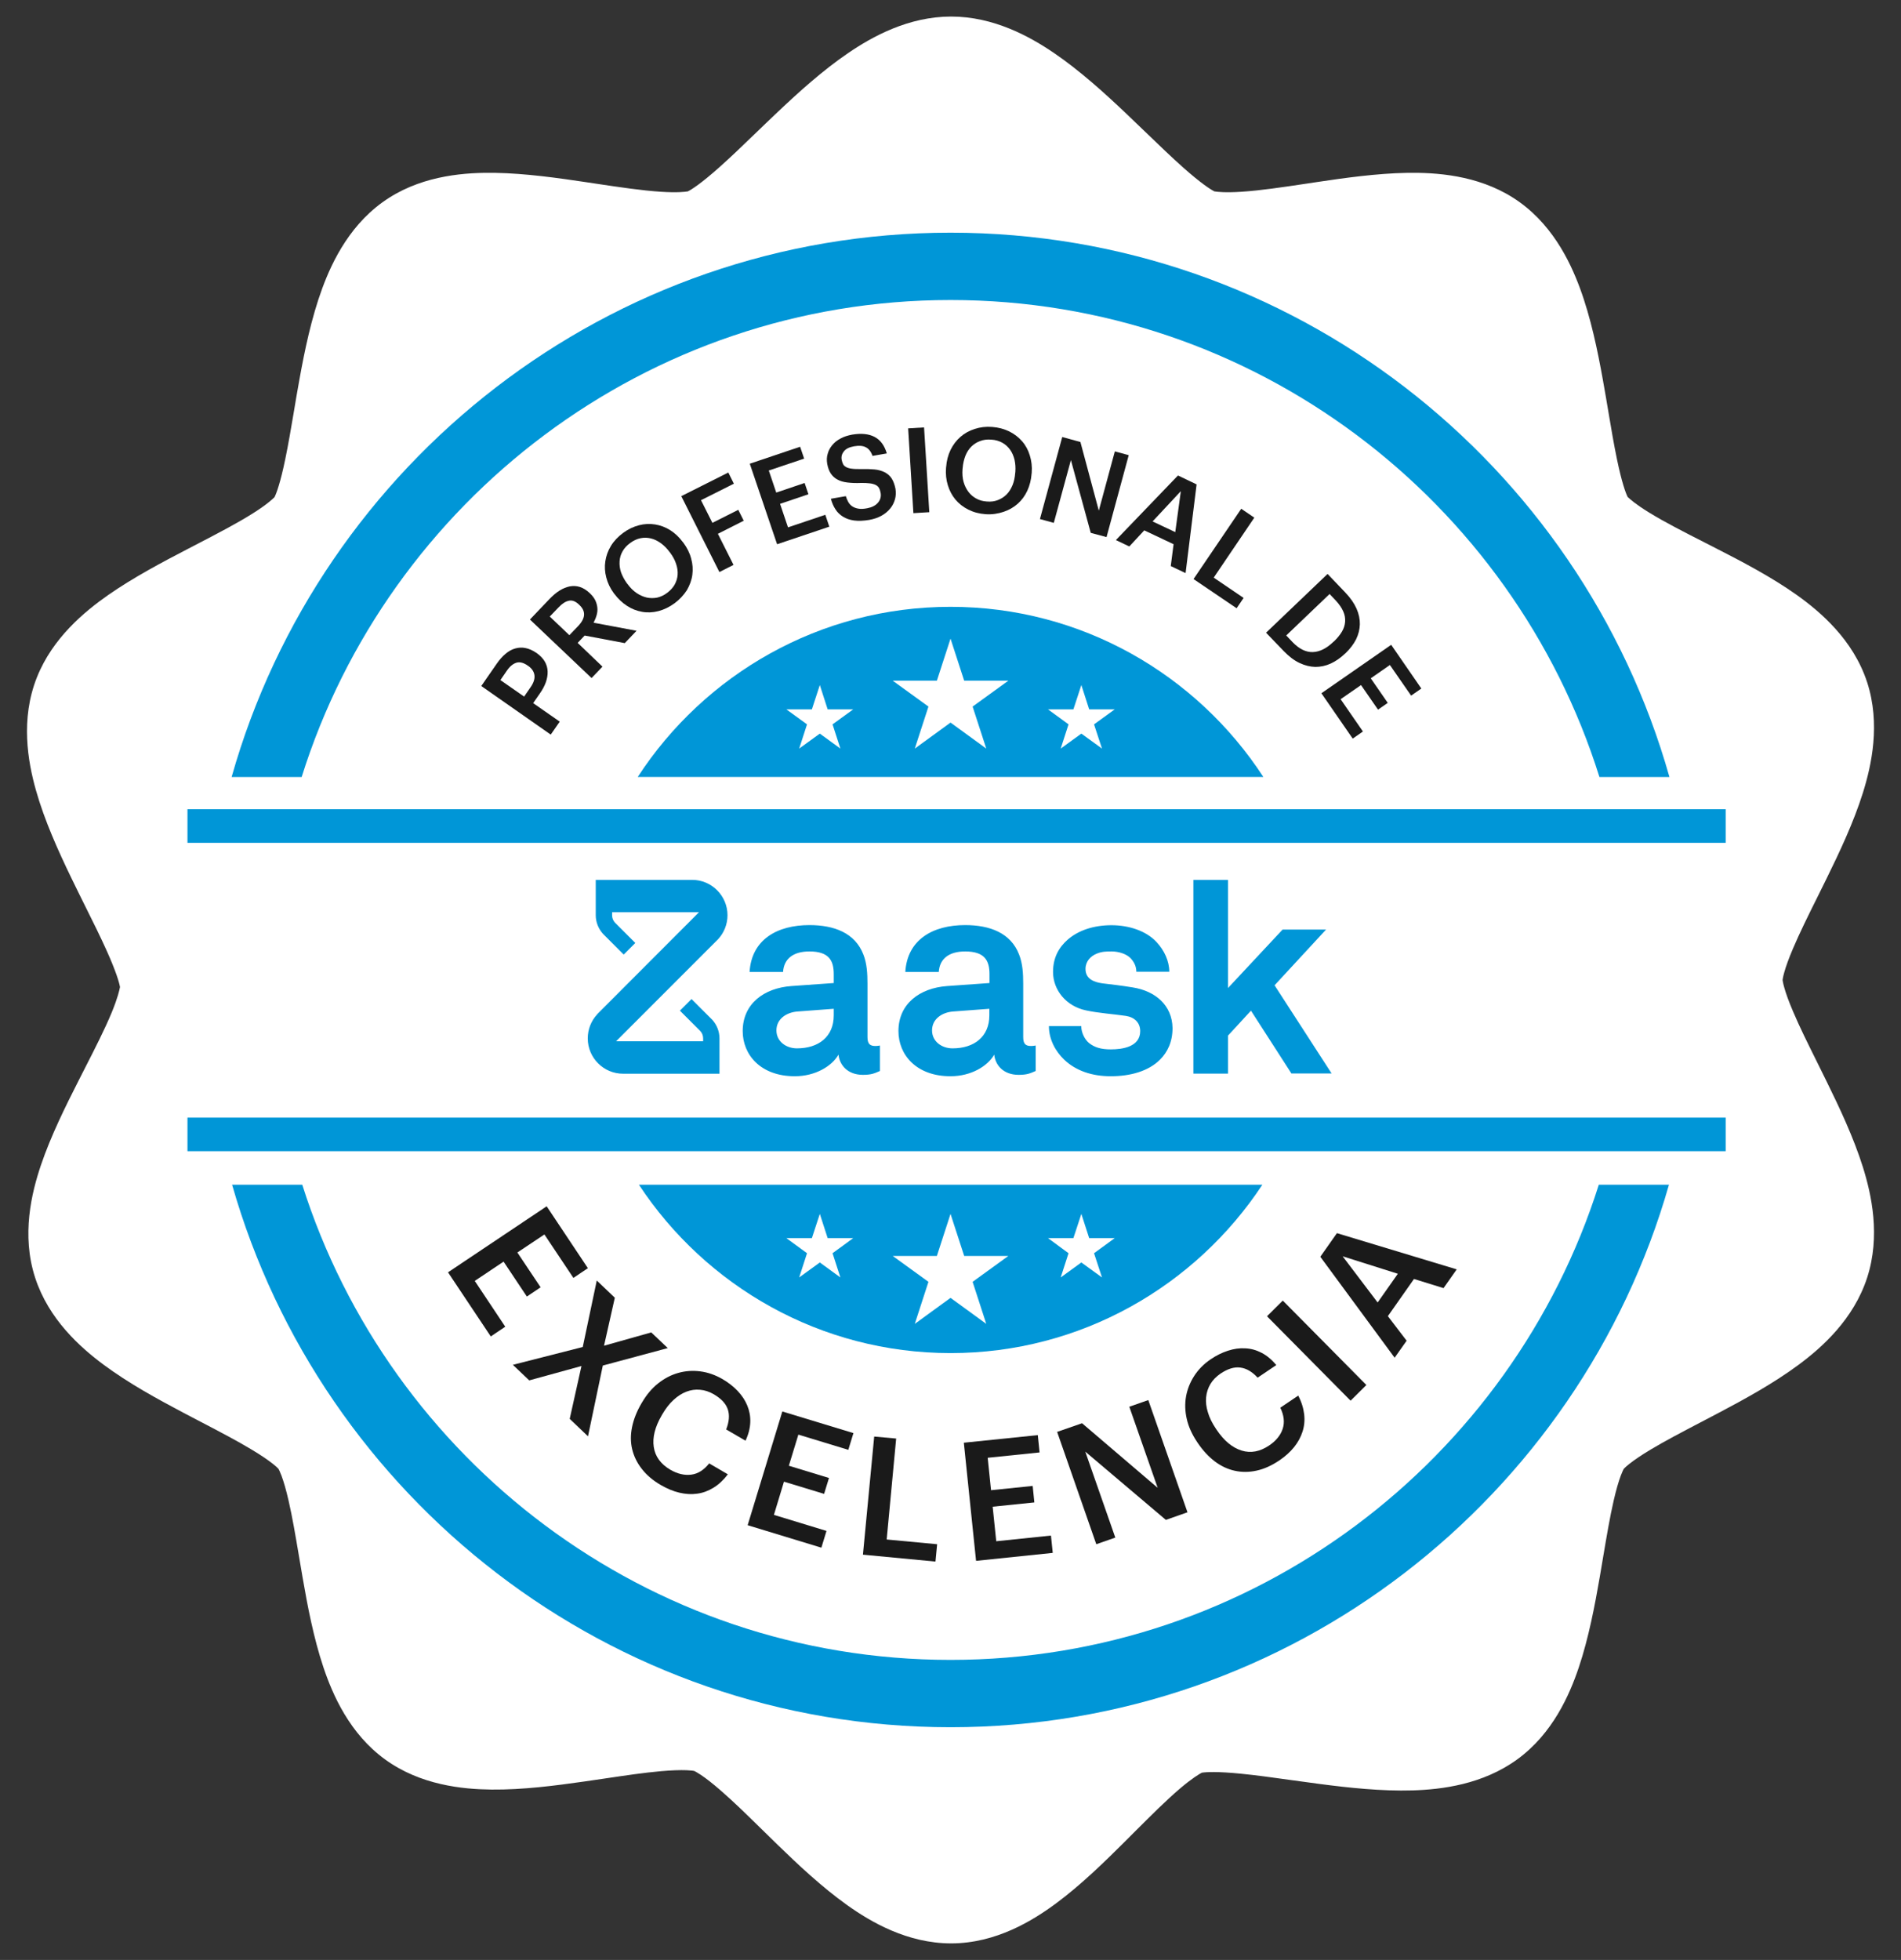<svg width="65" height="67" viewBox="0 0 65 67" fill="none" xmlns="http://www.w3.org/2000/svg">
<rect x="0" y="0" width="65" height="67" fill="#333333" stroke="none"/>
<path fill-rule="evenodd" clip-rule="evenodd" d="M32.522 0.566C31.062 0.566 29.828 1.25 29.003 1.812C28.124 2.41 27.285 3.172 26.576 3.844C26.299 4.105 26.047 4.349 25.809 4.578C25.377 4.994 24.992 5.366 24.593 5.721C23.98 6.267 23.643 6.484 23.514 6.545C23.515 6.544 23.515 6.544 23.515 6.544C23.515 6.543 23.509 6.544 23.496 6.546C23.428 6.556 23.165 6.593 22.588 6.555C21.942 6.512 21.216 6.404 20.341 6.273C20.241 6.258 20.14 6.242 20.036 6.227C19.101 6.087 17.978 5.927 16.93 5.909C15.954 5.893 14.538 5.98 13.311 6.757C12.011 7.58 11.37 8.905 11.02 9.853C10.646 10.867 10.414 11.997 10.239 12.968C10.162 13.39 10.098 13.77 10.039 14.127C9.944 14.685 9.86 15.185 9.754 15.696C9.588 16.502 9.449 16.876 9.384 16.999C9.384 16.999 9.384 16.999 9.384 16.999C9.383 16.998 9.379 17.003 9.369 17.012C9.319 17.06 9.131 17.243 8.651 17.546C8.102 17.893 7.445 18.233 6.652 18.645C6.569 18.689 6.484 18.733 6.398 18.777C5.559 19.213 4.556 19.742 3.696 20.343C2.897 20.902 1.799 21.804 1.262 23.155C0.693 24.585 0.953 26.034 1.227 27.008C1.52 28.047 1.997 29.098 2.426 29.986C2.612 30.371 2.784 30.716 2.944 31.039C3.197 31.547 3.423 32.001 3.638 32.477C3.97 33.213 4.08 33.597 4.103 33.743C4.102 33.743 4.1 33.751 4.098 33.765C4.083 33.838 4.033 34.092 3.824 34.601C3.583 35.184 3.261 35.815 2.873 36.575C2.813 36.694 2.75 36.817 2.686 36.943C2.253 37.794 1.738 38.827 1.397 39.837C1.082 40.773 0.725 42.216 1.202 43.679C1.665 45.102 2.746 46.061 3.543 46.653C4.397 47.287 5.399 47.834 6.253 48.285C6.476 48.403 6.69 48.514 6.894 48.621L6.895 48.621C7.54 48.958 8.096 49.248 8.6 49.551C8.918 49.742 9.154 49.902 9.325 50.037C9.448 50.134 9.505 50.193 9.522 50.212C9.534 50.234 9.573 50.307 9.628 50.454C9.703 50.657 9.783 50.932 9.866 51.293C9.998 51.867 10.102 52.487 10.224 53.205C10.262 53.432 10.302 53.668 10.345 53.916C10.509 54.867 10.72 55.989 11.059 56.998C11.375 57.938 11.953 59.263 13.163 60.143C14.374 61.024 15.814 61.165 16.806 61.176C17.87 61.187 19.003 61.04 19.959 60.903C20.21 60.867 20.45 60.832 20.679 60.798C21.397 60.691 22.017 60.599 22.604 60.547C22.972 60.515 23.258 60.506 23.475 60.514C23.63 60.52 23.71 60.534 23.736 60.539C23.761 60.551 23.834 60.587 23.963 60.673C24.143 60.793 24.369 60.969 24.648 61.212C25.092 61.598 25.54 62.037 26.058 62.545C26.224 62.708 26.396 62.877 26.578 63.053C27.27 63.726 28.101 64.51 28.968 65.127C29.777 65.703 31.024 66.434 32.522 66.434C34.056 66.434 35.317 65.653 36.111 65.065C36.968 64.431 37.791 63.624 38.468 62.949C38.575 62.843 38.678 62.739 38.778 62.639C39.374 62.044 39.871 61.547 40.348 61.14C40.776 60.776 41.006 60.648 41.07 60.612C41.084 60.605 41.09 60.601 41.09 60.6C41.239 60.574 41.638 60.554 42.435 60.634C42.968 60.687 43.498 60.761 44.093 60.844C44.42 60.89 44.766 60.938 45.143 60.987C46.111 61.113 47.238 61.236 48.301 61.204C49.298 61.174 50.699 61.002 51.88 60.143C53.09 59.263 53.668 57.937 53.984 56.997C54.323 55.988 54.534 54.866 54.699 53.915C54.741 53.667 54.781 53.431 54.819 53.204C54.941 52.485 55.045 51.865 55.177 51.291C55.26 50.931 55.34 50.657 55.415 50.453C55.47 50.306 55.509 50.233 55.52 50.212C55.537 50.195 55.594 50.135 55.718 50.037C55.889 49.903 56.125 49.742 56.443 49.551C56.948 49.249 57.504 48.959 58.148 48.622L58.148 48.622C58.353 48.515 58.567 48.403 58.791 48.285C59.645 47.834 60.648 47.287 61.502 46.652C62.299 46.061 63.381 45.1 63.843 43.675C64.304 42.252 63.993 40.84 63.696 39.893C63.377 38.878 62.888 37.846 62.462 36.98C62.351 36.753 62.244 36.538 62.142 36.331C61.818 35.679 61.538 35.117 61.308 34.575C61.163 34.235 61.066 33.966 61.008 33.757C60.965 33.605 60.954 33.524 60.951 33.5C60.954 33.476 60.965 33.394 61.008 33.241C61.066 33.032 61.163 32.764 61.308 32.423C61.539 31.881 61.818 31.317 62.143 30.665C62.245 30.459 62.352 30.245 62.462 30.019C62.888 29.153 63.377 28.121 63.696 27.106C63.993 26.16 64.304 24.748 63.843 23.325L63.841 23.321C63.365 21.86 62.229 20.903 61.425 20.331C60.555 19.714 59.532 19.182 58.681 18.747C58.555 18.683 58.432 18.62 58.313 18.559C57.553 18.172 56.922 17.851 56.385 17.52C55.917 17.232 55.727 17.057 55.673 17.006C55.662 16.996 55.656 16.991 55.655 16.991C55.588 16.861 55.451 16.486 55.287 15.694C55.181 15.182 55.096 14.68 55.002 14.12C54.942 13.765 54.879 13.386 54.803 12.967C54.628 11.996 54.397 10.867 54.023 9.853C53.673 8.905 53.032 7.58 51.732 6.757C50.505 5.98 49.089 5.893 48.113 5.909C47.065 5.927 45.943 6.087 45.007 6.227C44.904 6.242 44.802 6.258 44.702 6.273C43.827 6.404 43.102 6.512 42.456 6.555C41.878 6.593 41.615 6.556 41.547 6.546C41.535 6.544 41.529 6.543 41.528 6.544C41.528 6.544 41.529 6.544 41.529 6.545C41.4 6.484 41.063 6.267 40.449 5.721C40.05 5.365 39.664 4.993 39.231 4.576C38.994 4.347 38.742 4.104 38.466 3.843C37.757 3.172 36.917 2.41 36.039 1.812C35.215 1.251 33.981 0.566 32.522 0.566ZM4.103 33.743C4.105 33.753 4.106 33.763 4.107 33.771C4.106 33.767 4.106 33.764 4.106 33.76C4.104 33.749 4.104 33.743 4.103 33.743C4.103 33.743 4.103 33.743 4.103 33.743Z" fill="white"/>
<path d="M32.501 10.256C42.904 10.256 51.728 17.124 54.688 26.561H57.082C54.05 15.837 44.183 7.954 32.501 7.954C20.819 7.954 10.952 15.837 7.92 26.561H10.315C13.274 17.124 22.102 10.256 32.501 10.256ZM32.501 56.743C22.122 56.743 13.314 49.904 10.335 40.499H7.936C10.989 51.191 20.84 59.045 32.501 59.045C44.163 59.045 54.014 51.191 57.066 40.499H54.667C51.692 49.904 42.88 56.743 32.501 56.743Z" fill="#0096D7"/>
<path d="M21.846 40.499C24.131 43.965 28.052 46.255 32.505 46.255C36.958 46.255 40.879 43.961 43.164 40.499H21.846ZM43.197 26.56C40.919 23.062 36.978 20.744 32.501 20.744C28.024 20.744 24.083 23.062 21.806 26.56H43.197Z" fill="#0096D7"/>
<path d="M36.974 41.497L36.702 42.325H35.834L36.536 42.841L36.268 43.669L36.974 43.157L37.68 43.669L37.408 42.841L38.115 42.325H37.242L36.974 41.497Z" fill="white"/>
<path d="M32.501 41.497L32.968 42.934H34.478L33.256 43.819L33.723 45.256L32.501 44.367L31.279 45.256L31.746 43.819L30.524 42.934H32.034L32.501 41.497Z" fill="white"/>
<path d="M28.032 41.497L28.3 42.325H29.173L28.467 42.841L28.735 43.669L28.032 43.157L27.326 43.669L27.594 42.841L26.888 42.325H27.76L28.032 41.497Z" fill="white"/>
<path d="M29.891 49.108L30.642 49.176L30.318 52.627L32.043 52.789L31.986 53.382L29.506 53.146L29.891 49.108Z" fill="#1A1A1A"/>
<path d="M32.956 49.319L35.485 49.059L35.546 49.651L33.772 49.834L33.886 50.942L35.31 50.796L35.367 51.36L33.942 51.506L34.064 52.687L35.935 52.493L35.996 53.085L33.374 53.357L32.956 49.319Z" fill="#1A1A1A"/>
<path d="M18.692 41.237L20.101 43.352L19.606 43.685L18.615 42.2L17.69 42.816L18.485 44.006L18.015 44.322L17.219 43.129L16.233 43.787L17.276 45.353L16.781 45.686L15.319 43.494L18.692 41.237Z" fill="#1A1A1A"/>
<path d="M19.926 46.047L20.405 43.774L21.022 44.363L20.653 46.003L22.268 45.548L22.833 46.084L20.612 46.681L20.105 49.1L19.48 48.503L19.882 46.697L18.096 47.188L17.536 46.656L19.926 46.047Z" fill="#1A1A1A"/>
<path d="M22.601 50.769C22.325 50.61 22.106 50.423 21.944 50.212C21.781 50.005 21.672 49.778 21.615 49.539C21.558 49.299 21.558 49.047 21.611 48.788C21.664 48.524 21.769 48.256 21.927 47.984L21.952 47.943C22.106 47.68 22.289 47.46 22.504 47.29C22.719 47.12 22.946 47.002 23.19 46.933C23.433 46.864 23.685 46.847 23.945 46.88C24.204 46.913 24.456 47.002 24.704 47.144C24.903 47.261 25.077 47.395 25.223 47.55C25.369 47.704 25.479 47.87 25.552 48.049C25.625 48.228 25.662 48.418 25.654 48.621C25.645 48.824 25.593 49.035 25.491 49.25L24.83 48.865C24.931 48.605 24.951 48.378 24.887 48.183C24.822 47.984 24.663 47.814 24.407 47.663C24.253 47.574 24.095 47.521 23.937 47.509C23.774 47.493 23.62 47.517 23.47 47.574C23.32 47.631 23.174 47.724 23.032 47.854C22.889 47.984 22.764 48.146 22.65 48.341L22.626 48.382C22.394 48.78 22.305 49.141 22.354 49.466C22.402 49.79 22.593 50.05 22.918 50.241C23.161 50.383 23.401 50.44 23.632 50.411C23.864 50.383 24.067 50.253 24.249 50.026L24.887 50.399C24.736 50.598 24.574 50.748 24.395 50.858C24.217 50.967 24.03 51.036 23.839 51.061C23.644 51.089 23.445 51.077 23.234 51.028C23.023 50.98 22.812 50.89 22.601 50.769Z" fill="#1A1A1A"/>
<path d="M26.75 48.251L29.181 48.99L29.006 49.562L27.298 49.042L26.973 50.106L28.345 50.524L28.178 51.068L26.806 50.65L26.462 51.786L28.26 52.334L28.085 52.907L25.564 52.139L26.75 48.251Z" fill="#1A1A1A"/>
<path d="M36.146 48.949L36.998 48.653L39.584 50.861L38.614 48.089L39.263 47.861L40.603 51.697L39.864 51.957L37.108 49.623L38.135 52.562L37.485 52.789L36.146 48.949Z" fill="#1A1A1A"/>
<path d="M43.749 49.92C43.485 50.099 43.225 50.217 42.965 50.273C42.706 50.33 42.458 50.33 42.218 50.277C41.979 50.225 41.752 50.119 41.536 49.957C41.321 49.794 41.127 49.583 40.952 49.324L40.928 49.287C40.757 49.031 40.639 48.772 40.579 48.508C40.518 48.244 40.51 47.984 40.554 47.736C40.599 47.489 40.692 47.254 40.834 47.034C40.976 46.815 41.163 46.624 41.398 46.466C41.589 46.336 41.784 46.239 41.987 46.174C42.186 46.109 42.385 46.08 42.58 46.093C42.775 46.101 42.961 46.154 43.14 46.247C43.318 46.34 43.485 46.478 43.639 46.665L43.002 47.095C42.815 46.892 42.616 46.775 42.409 46.75C42.202 46.722 41.979 46.791 41.731 46.957C41.585 47.059 41.468 47.176 41.386 47.314C41.305 47.452 41.256 47.602 41.24 47.765C41.224 47.927 41.244 48.098 41.301 48.28C41.354 48.463 41.447 48.65 41.573 48.837L41.597 48.873C41.853 49.255 42.141 49.49 42.454 49.587C42.766 49.685 43.083 49.624 43.395 49.413C43.631 49.255 43.785 49.064 43.858 48.845C43.931 48.625 43.903 48.382 43.777 48.122L44.39 47.708C44.504 47.927 44.569 48.142 44.593 48.349C44.617 48.556 44.597 48.755 44.536 48.942C44.475 49.129 44.382 49.303 44.248 49.47C44.114 49.636 43.947 49.786 43.749 49.92Z" fill="#1A1A1A"/>
<path d="M43.322 44.996L43.862 44.46L46.72 47.346L46.18 47.882L43.322 44.996Z" fill="#1A1A1A"/>
<path d="M45.145 42.962L45.713 42.155L49.809 43.393L49.358 44.034L48.348 43.721L47.455 44.992L48.096 45.832L47.686 46.413L45.145 42.962ZM47.105 44.525L47.796 43.543L45.908 42.946L47.105 44.525Z" fill="#1A1A1A"/>
<path d="M59.006 38.205H6.41V39.353H59.006V38.205Z" fill="#0096D7"/>
<path d="M21.066 35.595L24.554 32.106C24.759 31.884 24.875 31.594 24.875 31.287C24.875 30.621 24.332 30.078 23.666 30.078H20.37V31.287C20.37 31.522 20.46 31.748 20.618 31.923L21.326 32.632L21.723 32.235L21.027 31.539C20.963 31.47 20.929 31.381 20.929 31.287V31.184H23.901L20.43 34.66L20.417 34.677C20.212 34.899 20.097 35.189 20.097 35.497C20.097 36.163 20.639 36.705 21.305 36.705H24.601V35.497C24.601 35.262 24.512 35.036 24.354 34.861L23.645 34.152L23.248 34.549L23.944 35.245C24.008 35.313 24.042 35.403 24.042 35.497V35.595H21.066ZM29.661 35.45V33.622C29.661 33.289 29.644 32.939 29.52 32.627C29.234 31.889 28.517 31.624 27.676 31.624C26.578 31.624 25.699 32.115 25.63 33.225H26.775C26.805 32.773 27.125 32.525 27.676 32.525C28.346 32.525 28.508 32.837 28.508 33.302V33.605L27.061 33.708C26.121 33.776 25.395 34.314 25.395 35.249C25.395 36.052 26.002 36.791 27.176 36.791C27.876 36.791 28.444 36.449 28.67 36.052C28.709 36.419 28.991 36.743 29.503 36.743C29.789 36.743 29.892 36.697 30.088 36.611V35.74C30.088 35.74 30.011 35.757 29.939 35.757C29.738 35.761 29.661 35.676 29.661 35.45ZM28.508 34.711C28.508 35.441 27.987 35.838 27.249 35.838C26.881 35.838 26.548 35.603 26.548 35.224C26.548 34.826 26.898 34.609 27.257 34.579L28.508 34.485V34.711ZM34.986 35.45V33.622C34.986 33.289 34.968 32.939 34.844 32.627C34.559 31.889 33.841 31.624 33 31.624C31.903 31.624 31.023 32.115 30.955 33.225H32.099C32.129 32.773 32.449 32.525 33 32.525C33.67 32.525 33.833 32.837 33.833 33.302V33.605L32.385 33.708C31.446 33.776 30.72 34.314 30.72 35.249C30.72 36.052 31.326 36.791 32.5 36.791C33.201 36.791 33.769 36.449 33.995 36.052C34.033 36.419 34.315 36.743 34.828 36.743C35.114 36.743 35.216 36.697 35.413 36.611V35.74C35.413 35.74 35.336 35.757 35.263 35.757C35.058 35.761 34.986 35.676 34.986 35.45ZM33.828 34.711C33.828 35.441 33.307 35.838 32.569 35.838C32.202 35.838 31.869 35.603 31.869 35.224C31.869 34.826 32.219 34.609 32.577 34.579L33.828 34.485V34.711ZM38.734 33.755C38.252 33.678 38.128 33.669 37.684 33.614C37.419 33.575 37.116 33.473 37.116 33.123C37.116 32.867 37.287 32.687 37.496 32.602C37.675 32.525 37.838 32.525 38.008 32.525C38.256 32.525 38.512 32.61 38.653 32.751C38.769 32.875 38.854 33.025 38.854 33.217H39.981C39.981 32.858 39.81 32.486 39.546 32.205C39.187 31.816 38.589 31.628 38.004 31.628C37.389 31.628 36.868 31.808 36.51 32.119C36.215 32.376 36.006 32.726 36.006 33.225C36.006 33.849 36.459 34.399 37.133 34.54C37.569 34.634 38.06 34.664 38.495 34.728C38.798 34.775 38.986 34.963 38.986 35.249C38.986 35.787 38.38 35.873 37.983 35.873C37.641 35.873 37.423 35.804 37.236 35.655C37.086 35.531 36.971 35.296 36.971 35.078H35.865C35.865 35.544 36.1 35.949 36.386 36.223C36.792 36.611 37.351 36.791 37.979 36.791C38.649 36.791 39.268 36.62 39.665 36.223C39.921 35.966 40.092 35.616 40.092 35.142C40.079 34.37 39.511 33.879 38.734 33.755ZM43.581 33.682L45.34 31.778H43.854L41.988 33.776V30.078H40.805V36.701H41.988V35.403L42.774 34.549L44.157 36.697H45.532L43.581 33.682Z" fill="#0096D7"/>
<path d="M59.006 27.663H6.41V28.812H59.006V27.663Z" fill="#0096D7"/>
<path d="M16.456 23.451L16.988 22.684C17.081 22.55 17.178 22.441 17.284 22.352C17.39 22.262 17.499 22.201 17.613 22.169C17.727 22.136 17.844 22.128 17.966 22.153C18.088 22.177 18.209 22.23 18.335 22.315L18.348 22.323C18.473 22.412 18.567 22.51 18.628 22.615C18.689 22.721 18.721 22.834 18.725 22.952C18.729 23.07 18.709 23.192 18.664 23.322C18.619 23.447 18.55 23.577 18.461 23.703L18.23 24.036L19.139 24.669L18.831 25.112L16.456 23.451ZM18.145 23.488C18.246 23.342 18.291 23.204 18.274 23.082C18.258 22.96 18.185 22.847 18.051 22.757L18.039 22.749C17.897 22.652 17.767 22.619 17.653 22.656C17.54 22.692 17.43 22.782 17.333 22.924L17.11 23.248L17.921 23.813L18.145 23.488Z" fill="#1A1A1A"/>
<path d="M18.12 21.178L18.794 20.471C18.904 20.358 19.017 20.261 19.135 20.187C19.253 20.114 19.366 20.07 19.484 20.045C19.602 20.025 19.715 20.029 19.829 20.066C19.943 20.102 20.052 20.171 20.162 20.273L20.174 20.285C20.255 20.362 20.316 20.443 20.357 20.528C20.397 20.614 20.418 20.699 20.426 20.784C20.434 20.869 20.422 20.955 20.397 21.04C20.373 21.125 20.336 21.206 20.296 21.287L21.765 21.563L21.363 21.985L19.991 21.726L19.752 21.977L20.6 22.789L20.227 23.179L18.12 21.178ZM19.768 21.401C20.024 21.133 20.036 20.894 19.813 20.683L19.8 20.67C19.679 20.553 19.561 20.508 19.447 20.537C19.334 20.561 19.216 20.638 19.098 20.764L18.798 21.076L19.468 21.714L19.768 21.401Z" fill="#1A1A1A"/>
<path d="M45.393 19.62L46.001 20.257C46.176 20.44 46.302 20.623 46.383 20.805C46.464 20.988 46.501 21.171 46.497 21.345C46.492 21.52 46.448 21.69 46.367 21.857C46.282 22.023 46.164 22.177 46.014 22.323L45.985 22.348C45.831 22.494 45.673 22.604 45.498 22.685C45.328 22.762 45.153 22.798 44.974 22.798C44.796 22.794 44.617 22.75 44.435 22.664C44.252 22.579 44.073 22.441 43.895 22.258L43.29 21.629L45.393 19.62ZM44.195 21.95C44.422 22.185 44.654 22.299 44.889 22.291C45.125 22.283 45.36 22.165 45.591 21.942L45.616 21.922C45.73 21.812 45.819 21.702 45.884 21.593C45.949 21.483 45.985 21.366 45.993 21.252C46.001 21.134 45.981 21.016 45.928 20.899C45.876 20.781 45.794 20.659 45.677 20.533L45.462 20.306L43.98 21.723L44.195 21.95Z" fill="#1A1A1A"/>
<path d="M47.568 22.043L48.599 23.537L48.25 23.78L47.524 22.733L46.87 23.188L47.451 24.028L47.118 24.259L46.537 23.419L45.839 23.902L46.602 25.006L46.253 25.249L45.182 23.699L47.568 22.043Z" fill="#1A1A1A"/>
<path d="M23.064 20.623C22.886 20.753 22.699 20.842 22.512 20.891C22.321 20.939 22.135 20.948 21.956 20.915C21.773 20.883 21.603 20.818 21.441 20.712C21.278 20.607 21.136 20.473 21.01 20.306L20.99 20.282C20.864 20.111 20.779 19.933 20.73 19.742C20.681 19.555 20.669 19.369 20.698 19.186C20.726 19.003 20.787 18.829 20.889 18.662C20.99 18.496 21.128 18.35 21.302 18.22C21.477 18.09 21.66 18.005 21.846 17.956C22.033 17.907 22.216 17.899 22.398 17.928C22.577 17.956 22.752 18.021 22.914 18.122C23.076 18.224 23.222 18.362 23.348 18.532L23.369 18.557C23.494 18.727 23.584 18.906 23.632 19.093C23.685 19.279 23.697 19.466 23.673 19.649C23.649 19.831 23.584 20.006 23.486 20.176C23.377 20.343 23.239 20.493 23.064 20.623ZM22.812 20.266C22.922 20.184 23.007 20.091 23.068 19.985C23.125 19.88 23.162 19.766 23.17 19.649C23.178 19.531 23.162 19.405 23.117 19.275C23.076 19.145 23.007 19.02 22.914 18.894L22.894 18.869C22.804 18.747 22.707 18.65 22.597 18.569C22.488 18.492 22.378 18.435 22.26 18.407C22.143 18.378 22.025 18.374 21.903 18.398C21.782 18.423 21.664 18.476 21.55 18.561C21.432 18.646 21.347 18.739 21.286 18.849C21.225 18.954 21.193 19.068 21.185 19.19C21.177 19.312 21.193 19.433 21.233 19.559C21.278 19.685 21.343 19.811 21.436 19.941L21.457 19.965C21.55 20.095 21.656 20.197 21.769 20.274C21.883 20.351 21.997 20.399 22.118 20.428C22.24 20.452 22.358 20.452 22.476 20.428C22.593 20.399 22.707 20.347 22.812 20.266Z" fill="#1A1A1A"/>
<path d="M23.295 16.961L24.903 16.153L25.093 16.535L23.969 17.099L24.359 17.874L25.244 17.428L25.43 17.801L24.546 18.248L25.081 19.311L24.598 19.555L23.295 16.961Z" fill="#1A1A1A"/>
<path d="M25.637 15.852L27.358 15.272L27.496 15.678L26.287 16.084L26.542 16.839L27.512 16.51L27.642 16.896L26.672 17.224L26.944 18.028L28.219 17.598L28.357 18.004L26.571 18.605L25.637 15.852Z" fill="#1A1A1A"/>
<path d="M36.321 14.939L36.942 15.11L37.571 17.456L38.119 15.431L38.594 15.56L37.835 18.361L37.295 18.215L36.617 15.727L36.032 17.874L35.558 17.744L36.321 14.939Z" fill="#1A1A1A"/>
<path d="M40.278 16.254L40.915 16.559L40.538 19.591L40.031 19.351L40.128 18.604L39.125 18.13L38.614 18.681L38.155 18.462L40.278 16.254ZM39.41 17.825L40.185 18.19L40.376 16.79L39.41 17.825Z" fill="#1A1A1A"/>
<path d="M42.441 17.392L42.888 17.696L41.5 19.746L42.522 20.44L42.283 20.793L40.81 19.795L42.441 17.392Z" fill="#1A1A1A"/>
<path d="M29.721 17.773C29.526 17.805 29.355 17.813 29.205 17.793C29.055 17.773 28.929 17.728 28.824 17.663C28.718 17.598 28.629 17.513 28.564 17.407C28.495 17.302 28.446 17.184 28.41 17.05L28.921 16.961C28.941 17.03 28.97 17.095 29.002 17.156C29.035 17.217 29.079 17.265 29.136 17.306C29.193 17.346 29.262 17.371 29.343 17.387C29.428 17.403 29.53 17.399 29.648 17.375C29.806 17.346 29.932 17.286 30.017 17.188C30.102 17.091 30.135 16.973 30.11 16.843C30.098 16.778 30.078 16.721 30.054 16.677C30.025 16.632 29.989 16.6 29.936 16.575C29.883 16.551 29.818 16.531 29.737 16.523C29.656 16.514 29.554 16.506 29.437 16.51C29.262 16.518 29.108 16.51 28.974 16.494C28.84 16.478 28.726 16.445 28.633 16.393C28.54 16.344 28.462 16.271 28.406 16.186C28.349 16.1 28.308 15.987 28.284 15.853C28.264 15.735 28.268 15.621 28.3 15.516C28.328 15.406 28.381 15.309 28.454 15.22C28.527 15.13 28.621 15.053 28.738 14.992C28.852 14.927 28.986 14.887 29.136 14.858C29.445 14.806 29.701 14.83 29.903 14.935C30.106 15.041 30.244 15.232 30.322 15.5L29.834 15.585C29.782 15.439 29.704 15.337 29.603 15.289C29.502 15.236 29.372 15.228 29.205 15.256C29.043 15.284 28.925 15.341 28.856 15.427C28.787 15.512 28.759 15.609 28.779 15.719C28.791 15.776 28.808 15.828 28.828 15.869C28.848 15.91 28.885 15.942 28.937 15.97C28.986 15.995 29.051 16.015 29.132 16.023C29.213 16.035 29.319 16.035 29.445 16.035C29.615 16.031 29.77 16.035 29.903 16.048C30.037 16.06 30.151 16.096 30.253 16.145C30.35 16.198 30.431 16.267 30.488 16.356C30.545 16.445 30.589 16.563 30.618 16.705C30.638 16.831 30.634 16.953 30.602 17.066C30.569 17.184 30.516 17.29 30.439 17.383C30.362 17.48 30.261 17.562 30.139 17.631C30.017 17.7 29.879 17.744 29.721 17.773Z" fill="#1A1A1A"/>
<path d="M31.052 14.644L31.596 14.611L31.775 17.509L31.231 17.542L31.052 14.644Z" fill="#1A1A1A"/>
<path d="M33.702 17.578C33.479 17.562 33.284 17.509 33.106 17.42C32.931 17.33 32.785 17.217 32.667 17.075C32.55 16.933 32.464 16.77 32.408 16.584C32.351 16.401 32.331 16.202 32.347 15.995L32.351 15.963C32.367 15.751 32.416 15.561 32.501 15.382C32.586 15.207 32.7 15.057 32.838 14.936C32.976 14.814 33.138 14.725 33.325 14.664C33.512 14.603 33.711 14.578 33.926 14.595C34.141 14.611 34.336 14.664 34.51 14.749C34.685 14.834 34.827 14.948 34.949 15.086C35.07 15.224 35.156 15.386 35.212 15.569C35.269 15.751 35.294 15.95 35.277 16.161L35.273 16.194C35.257 16.405 35.208 16.596 35.127 16.774C35.046 16.949 34.936 17.099 34.798 17.221C34.66 17.343 34.498 17.436 34.315 17.497C34.133 17.558 33.922 17.594 33.702 17.578ZM33.743 17.144C33.881 17.156 34.007 17.14 34.12 17.095C34.234 17.05 34.332 16.989 34.417 16.904C34.502 16.819 34.567 16.713 34.62 16.588C34.672 16.462 34.701 16.32 34.713 16.165L34.717 16.133C34.729 15.983 34.717 15.845 34.689 15.715C34.656 15.585 34.608 15.471 34.538 15.374C34.469 15.277 34.38 15.195 34.271 15.134C34.161 15.074 34.039 15.037 33.897 15.029C33.755 15.017 33.625 15.033 33.512 15.078C33.398 15.118 33.297 15.183 33.211 15.268C33.126 15.354 33.057 15.459 33.008 15.585C32.96 15.711 32.927 15.849 32.915 16.007L32.911 16.04C32.899 16.198 32.911 16.344 32.947 16.474C32.984 16.604 33.041 16.718 33.114 16.815C33.187 16.912 33.28 16.989 33.386 17.046C33.491 17.103 33.609 17.136 33.743 17.144Z" fill="#1A1A1A"/>
<path d="M36.974 23.418L36.702 24.25H35.834L36.536 24.762L36.268 25.59L36.974 25.078L37.68 25.59L37.408 24.762L38.115 24.25H37.242L36.974 23.418Z" fill="white"/>
<path d="M28.032 23.418L28.3 24.25H29.173L28.467 24.762L28.735 25.59L28.032 25.078L27.326 25.59L27.594 24.762L26.888 24.25H27.76L28.032 23.418Z" fill="white"/>
<path d="M32.501 21.832L32.968 23.269H34.478L33.256 24.154L33.723 25.59L32.501 24.701L31.279 25.59L31.746 24.154L30.524 23.269H32.034L32.501 21.832Z" fill="white"/>
</svg>
